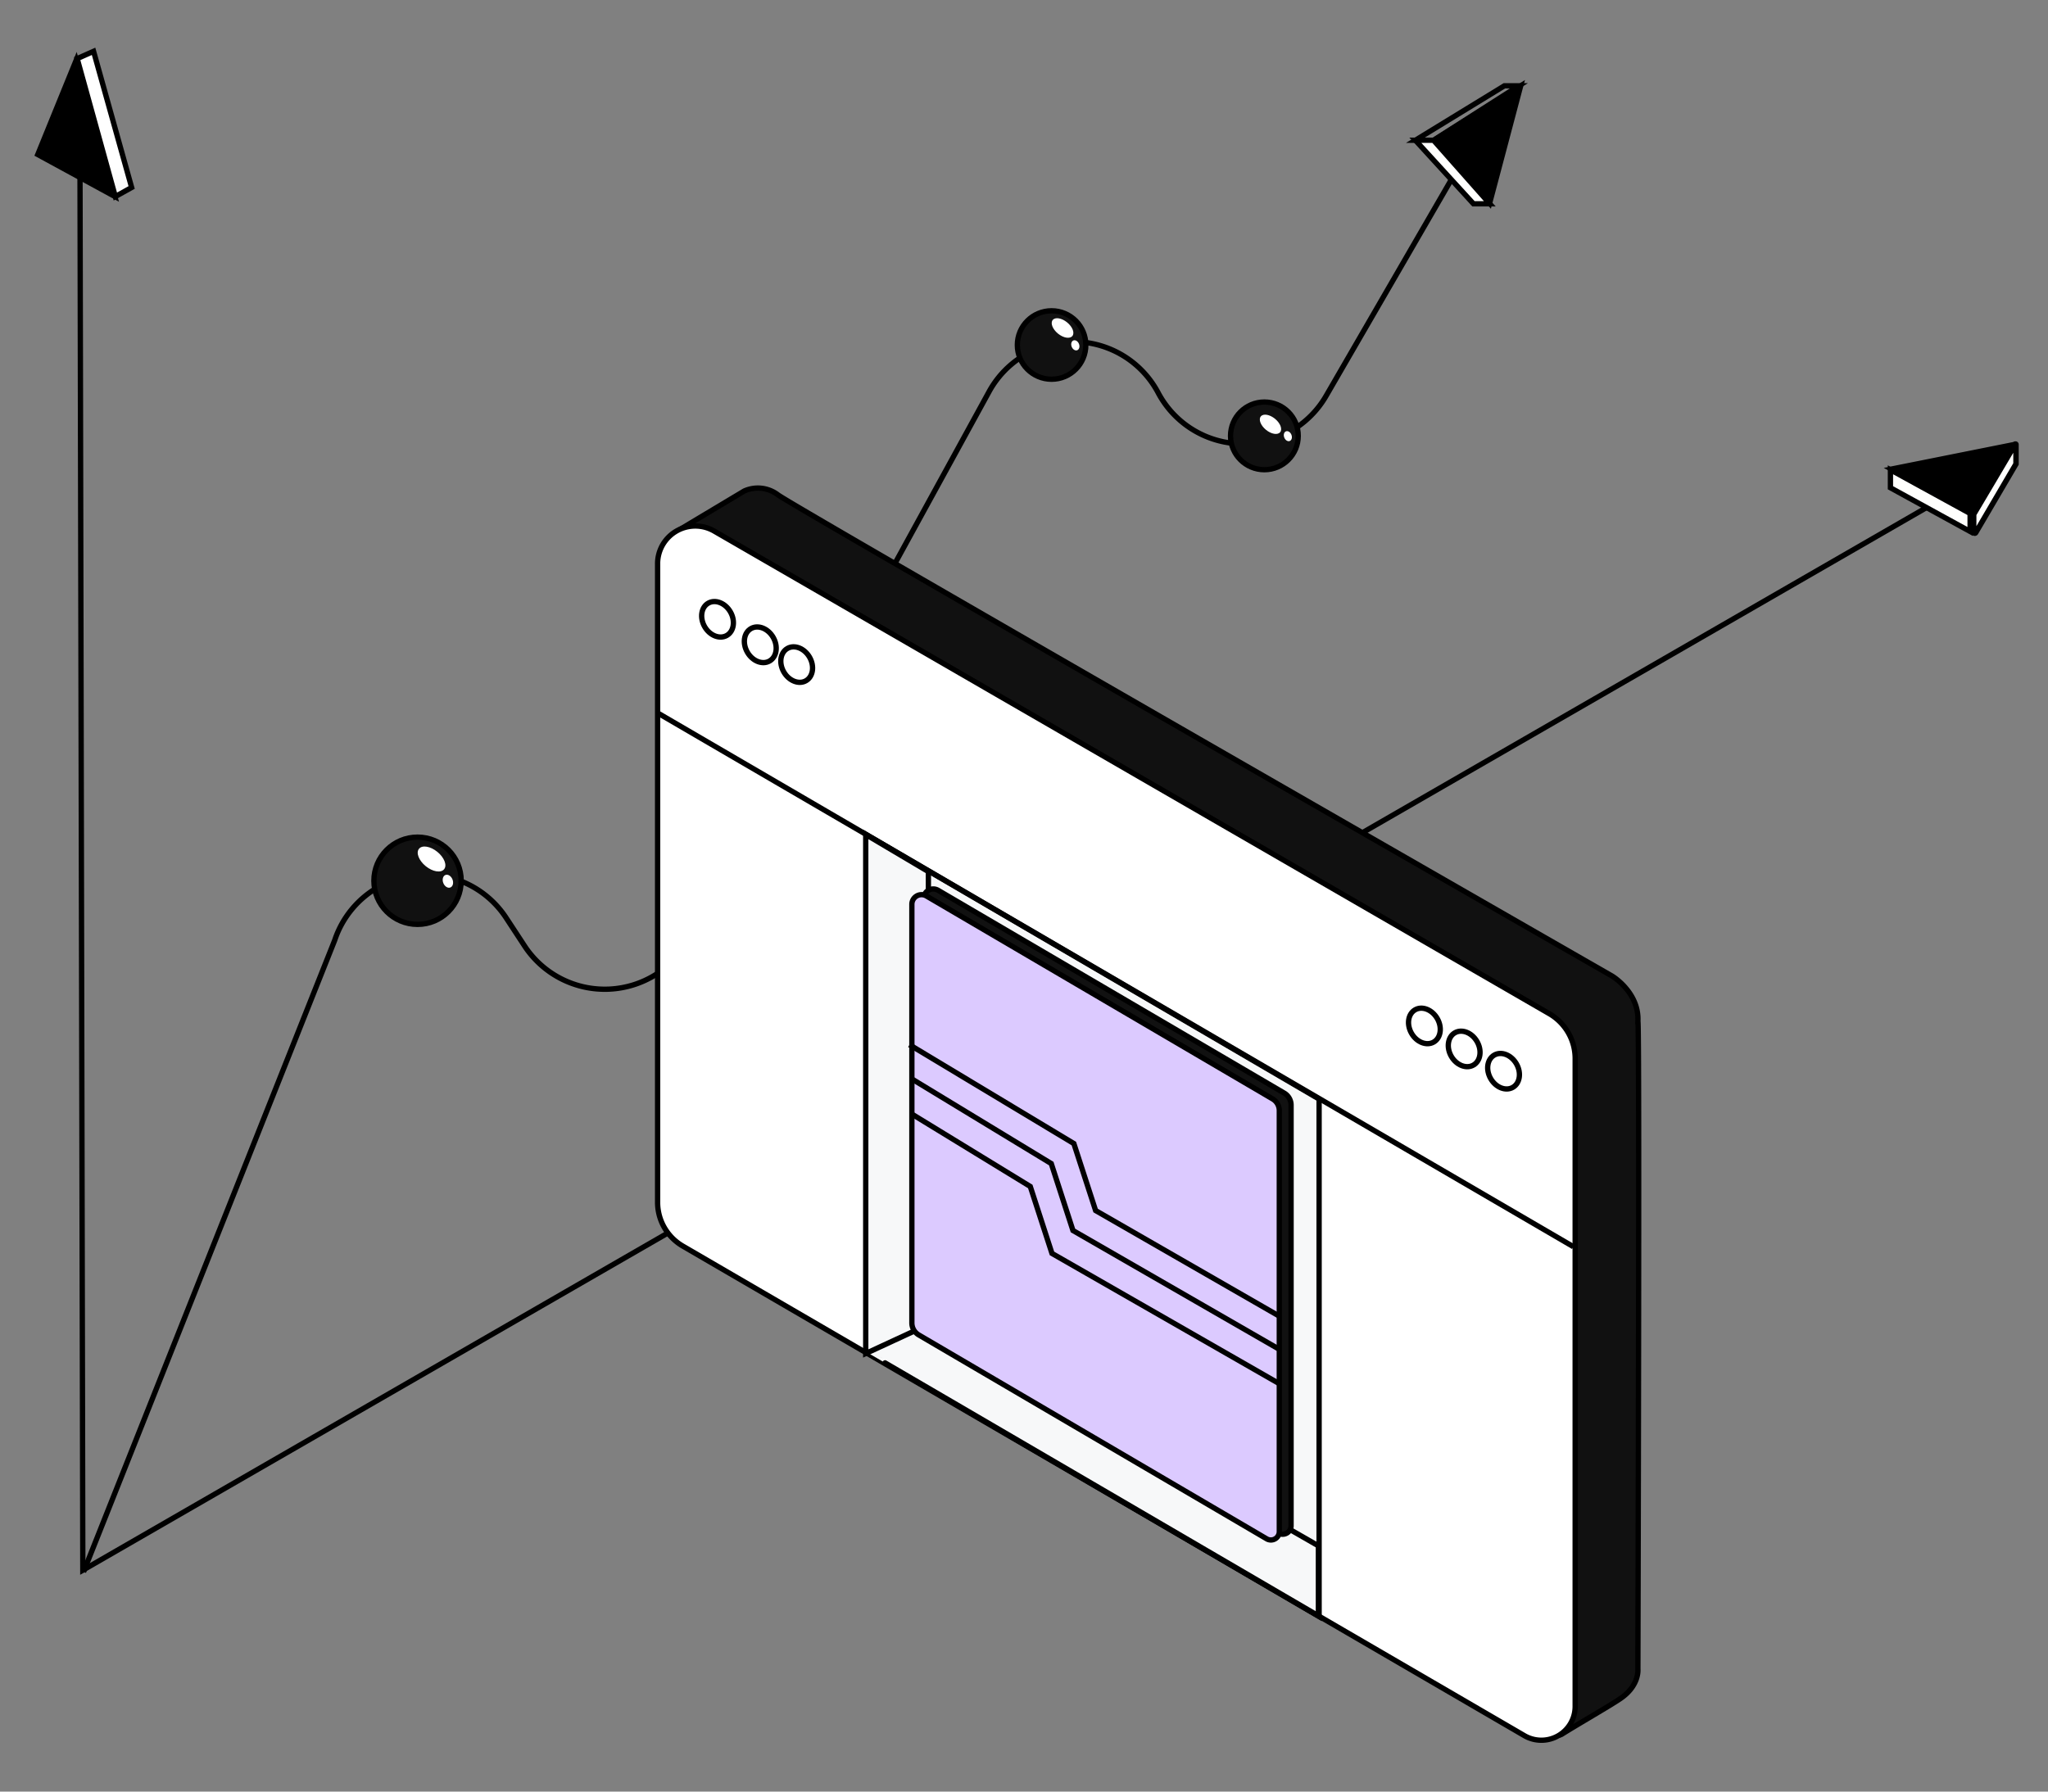 <?xml version="1.0" encoding="utf-8"?>
<svg xmlns="http://www.w3.org/2000/svg" xmlns:xlink="http://www.w3.org/1999/xlink" id="Layer_1" data-name="Layer 1" viewBox="0 0 320 280">
  <rect x="0" y="0" width="320" height="280" fill="#808080" stroke="none"/>
  <defs>
    <linearGradient id="Gradiente_sem_nome_40" x1="15.79" y1="16.9" x2="36.8" y2="108.96" gradientUnits="userSpaceOnUse">
      <stop offset="0.1" stop-color="#fff"/>
      <stop offset="0.2" stop-color="#eee"/>
      <stop offset="0.39" stop-color="#d3d3d3"/>
      <stop offset="0.59" stop-color="silver"/>
      <stop offset="0.79" stop-color="#b5b5b5"/>
      <stop offset="1" stop-color="#b1b1b1"/>
    </linearGradient>
  </defs>
  <path d="M13.05,245.67,52.3,146.94A15,15,0,0,1,79,143.32L82.07,148a15,15,0,0,0,25.58-1.18l46.91-85.64a15,15,0,0,1,26.4.2h0a15,15,0,0,0,26.24.5L227.39,27" style="fill:none;stroke:#000;stroke-miterlimit:10;stroke-width:0.829px"/>
  <polyline points="12.5 26.85 12.94 245.4 301.1 79.28" style="fill:none;stroke:#000;stroke-miterlimit:10;stroke-width:0.829px"/>
  <polygon points="5.9 24.15 17.93 30.7 11.91 9.39 5.9 24.15" style="stroke:#000;stroke-miterlimit:10;stroke-width:0.829px"/>
  <polygon points="224.01 21.94 237.61 13.41 232.75 31.77 224.01 21.94" style="stroke:#000;stroke-miterlimit:10;stroke-width:0.829px"/>
  <polygon points="307.83 80.25 295.38 73.42 295.38 76.23 307.83 83.06 307.83 80.25" style="fill:#fffffd;stroke:#000;stroke-miterlimit:10;stroke-width:0.829px"/>
  <polygon points="12.06 9.16 14.62 8.02 20.57 29.3 18.02 30.72 12.06 9.16" style="stroke:#000;stroke-miterlimit:10;stroke-width:0.829px;fill:url(#Gradiente_sem_nome_40)"/>
  <circle cx="65.24" cy="137.65" r="6.82" style="fill:#111;stroke:#000;stroke-miterlimit:10;stroke-width:0.829px"/>
  <ellipse cx="67.43" cy="134.25" rx="1.44" ry="2.53" transform="translate(-79.22 101.63) rotate(-50.79)" style="fill:#fff"/>
  <ellipse cx="69.98" cy="137.73" rx="0.77" ry="1.05" transform="translate(-45.98 35.65) rotate(-21.71)" style="fill:#fff"/>
  <circle cx="164.31" cy="53.92" r="5.35" style="fill:#111;stroke:#000;stroke-miterlimit:10;stroke-width:0.829px"/>
  <ellipse cx="166.02" cy="51.25" rx="1.13" ry="1.98" transform="translate(21.36 147.5) rotate(-50.79)" style="fill:#fff"/>
  <ellipse cx="168.02" cy="53.98" rx="0.61" ry="0.82" transform="translate(-8.05 65.97) rotate(-21.71)" style="fill:#fff"/>
  <circle cx="197.56" cy="68.12" r="5.29" style="fill:#111;stroke:#000;stroke-miterlimit:10;stroke-width:0.829px"/>
  <ellipse cx="199.26" cy="65.48" rx="1.12" ry="1.96" transform="matrix(0.63, -0.77, 0.77, 0.63, 22.56, 178.49)" style="fill:#fff"/>
  <ellipse cx="201.23" cy="68.18" rx="0.6" ry="0.81" transform="translate(-10.95 79.26) rotate(-21.71)" style="fill:#fff"/>
  <polygon points="223.99 21.92 221.15 21.92 235.06 13.41 237.32 13.41 223.99 21.92" style="fill:none;stroke:#000;stroke-miterlimit:10;stroke-width:0.829px"/>
  <polygon points="223.99 21.92 232.78 31.85 230.23 31.85 221.15 21.92 223.99 21.92" style="fill:#fffffd;stroke:#000;stroke-miterlimit:10;stroke-width:0.829px"/>
  <polygon points="295.53 73.31 307.93 80.14 314.13 69.59 295.53 73.31" style="stroke:#000;stroke-miterlimit:10;stroke-width:0.829px"/>
  <path d="M106.65,82.5l9.63-5.76a5.18,5.18,0,0,1,5.28.6c2,1.6,130.36,75.22,130.36,75.22s4.24,2.55,4,7.07c.28,0,0,101.24,0,101.24s.28,2.55-2.74,4.6c-1.59,1.09-6.5,3.9-9.13,5.55a1.2,1.2,0,0,1-1.82-1l-1.58-105L102.89,88.09h0A7.93,7.93,0,0,1,106.65,82.5Z" style="fill:#111;stroke:#000;stroke-miterlimit:10;stroke-width:0.829px"/>
  <path d="M102.75,88.13V187.9a7.92,7.92,0,0,0,3.93,6.84l131.51,76.52a5.28,5.28,0,0,0,7.93-4.57V165.45a8.1,8.1,0,0,0-4-7L111.59,83A5.89,5.89,0,0,0,102.75,88.13Z" style="fill:#fff;stroke:#000;stroke-miterlimit:10;stroke-width:0.829px"/>
  <polygon points="135.34 211.29 135.34 130.42 206.11 171.77 206.11 252.65 135.34 211.29" style="fill:#f7f8f9;stroke:#000;stroke-miterlimit:10;stroke-width:0.829px"/>
  <ellipse cx="112.11" cy="96.79" rx="2.32" ry="2.91" transform="translate(-33.37 69.02) rotate(-30)" style="fill:#fff;stroke:#000;stroke-miterlimit:10;stroke-width:0.829px"/>
  <ellipse cx="118.32" cy="100.37" rx="2.32" ry="2.91" transform="matrix(0.87, -0.5, 0.5, 0.87, -34.33, 72.61)" style="fill:#fff;stroke:#000;stroke-miterlimit:10;stroke-width:0.829px"/>
  <ellipse cx="124.48" cy="103.86" rx="2.32" ry="2.91" transform="translate(-35.25 76.16) rotate(-30)" style="fill:#fff;stroke:#000;stroke-miterlimit:10;stroke-width:0.829px"/>
  <line x1="102.75" y1="111.42" x2="245.84" y2="194.84" style="fill:#b3b3b2;stroke:#000;stroke-miterlimit:10;stroke-width:0.829px"/>
  <path d="M135.27,211.24l9.9-4.52L206,241.59v10.94S135.21,211.18,135.27,211.24Z" style="fill:#f7f8f9;stroke:#000;stroke-miterlimit:10;stroke-width:0.829px"/>
  <polygon points="145.06 136.22 145.06 207 135.27 211.53 135.27 130.42 145.06 136.22" style="fill:#f7f8f9;stroke:#000;stroke-miterlimit:10;stroke-width:0.829px"/>
  <ellipse cx="222.56" cy="160.34" rx="2.32" ry="2.91" transform="translate(-50.35 132.76) rotate(-30)" style="fill:#fff;stroke:#000;stroke-miterlimit:10;stroke-width:0.829px"/>
  <ellipse cx="228.77" cy="163.93" rx="2.32" ry="2.91" transform="translate(-51.31 136.35) rotate(-30)" style="fill:#fff;stroke:#000;stroke-miterlimit:10;stroke-width:0.829px"/>
  <ellipse cx="234.93" cy="167.41" rx="2.32" ry="2.91" transform="translate(-52.23 139.9) rotate(-30)" style="fill:#fff;stroke:#000;stroke-miterlimit:10;stroke-width:0.829px"/>
  <path d="M144.32,205.84v-65.4a1.5,1.5,0,0,1,2.26-1.3l54.09,31.7a2.17,2.17,0,0,1,1.06,1.85v65.77a1.32,1.32,0,0,1-2,1.13L145.4,207.73A2.18,2.18,0,0,1,144.32,205.84Z" style="fill:#111;stroke:#000;stroke-miterlimit:10;stroke-width:0.829px"/>
  <path d="M142.48,206.74V141.33a1.51,1.51,0,0,1,2.27-1.3l54.08,31.71a2.12,2.12,0,0,1,1.06,1.84v65.77a1.31,1.31,0,0,1-2,1.13l-54.35-31.86A2.18,2.18,0,0,1,142.48,206.74Z" style="fill:#dccaff;stroke:#000;stroke-miterlimit:10;stroke-width:0.829px"/>
  <polyline points="142.11 163.28 167.79 178.72 171.19 189.19 199.74 205.61" style="fill:none;stroke:#000;stroke-miterlimit:10;stroke-width:0.829px"/>
  <polyline points="142.34 168.54 164.26 181.85 167.65 192.31 200.03 210.96" style="fill:none;stroke:#000;stroke-miterlimit:10;stroke-width:0.829px"/>
  <polyline points="142.62 174.2 160.98 185.43 164.37 195.89 200.03 216.33" style="fill:none;stroke:#000;stroke-miterlimit:10;stroke-width:0.829px"/>
  <path d="M315,69.46v3.05l-6.3,10.75a.17.17,0,0,1-.31-.08v-2.8l6.48-10.95A.07.07,0,0,1,315,69.46Z" style="fill:#fffffd;stroke:#000;stroke-miterlimit:10;stroke-width:0.849px"/>
</svg>